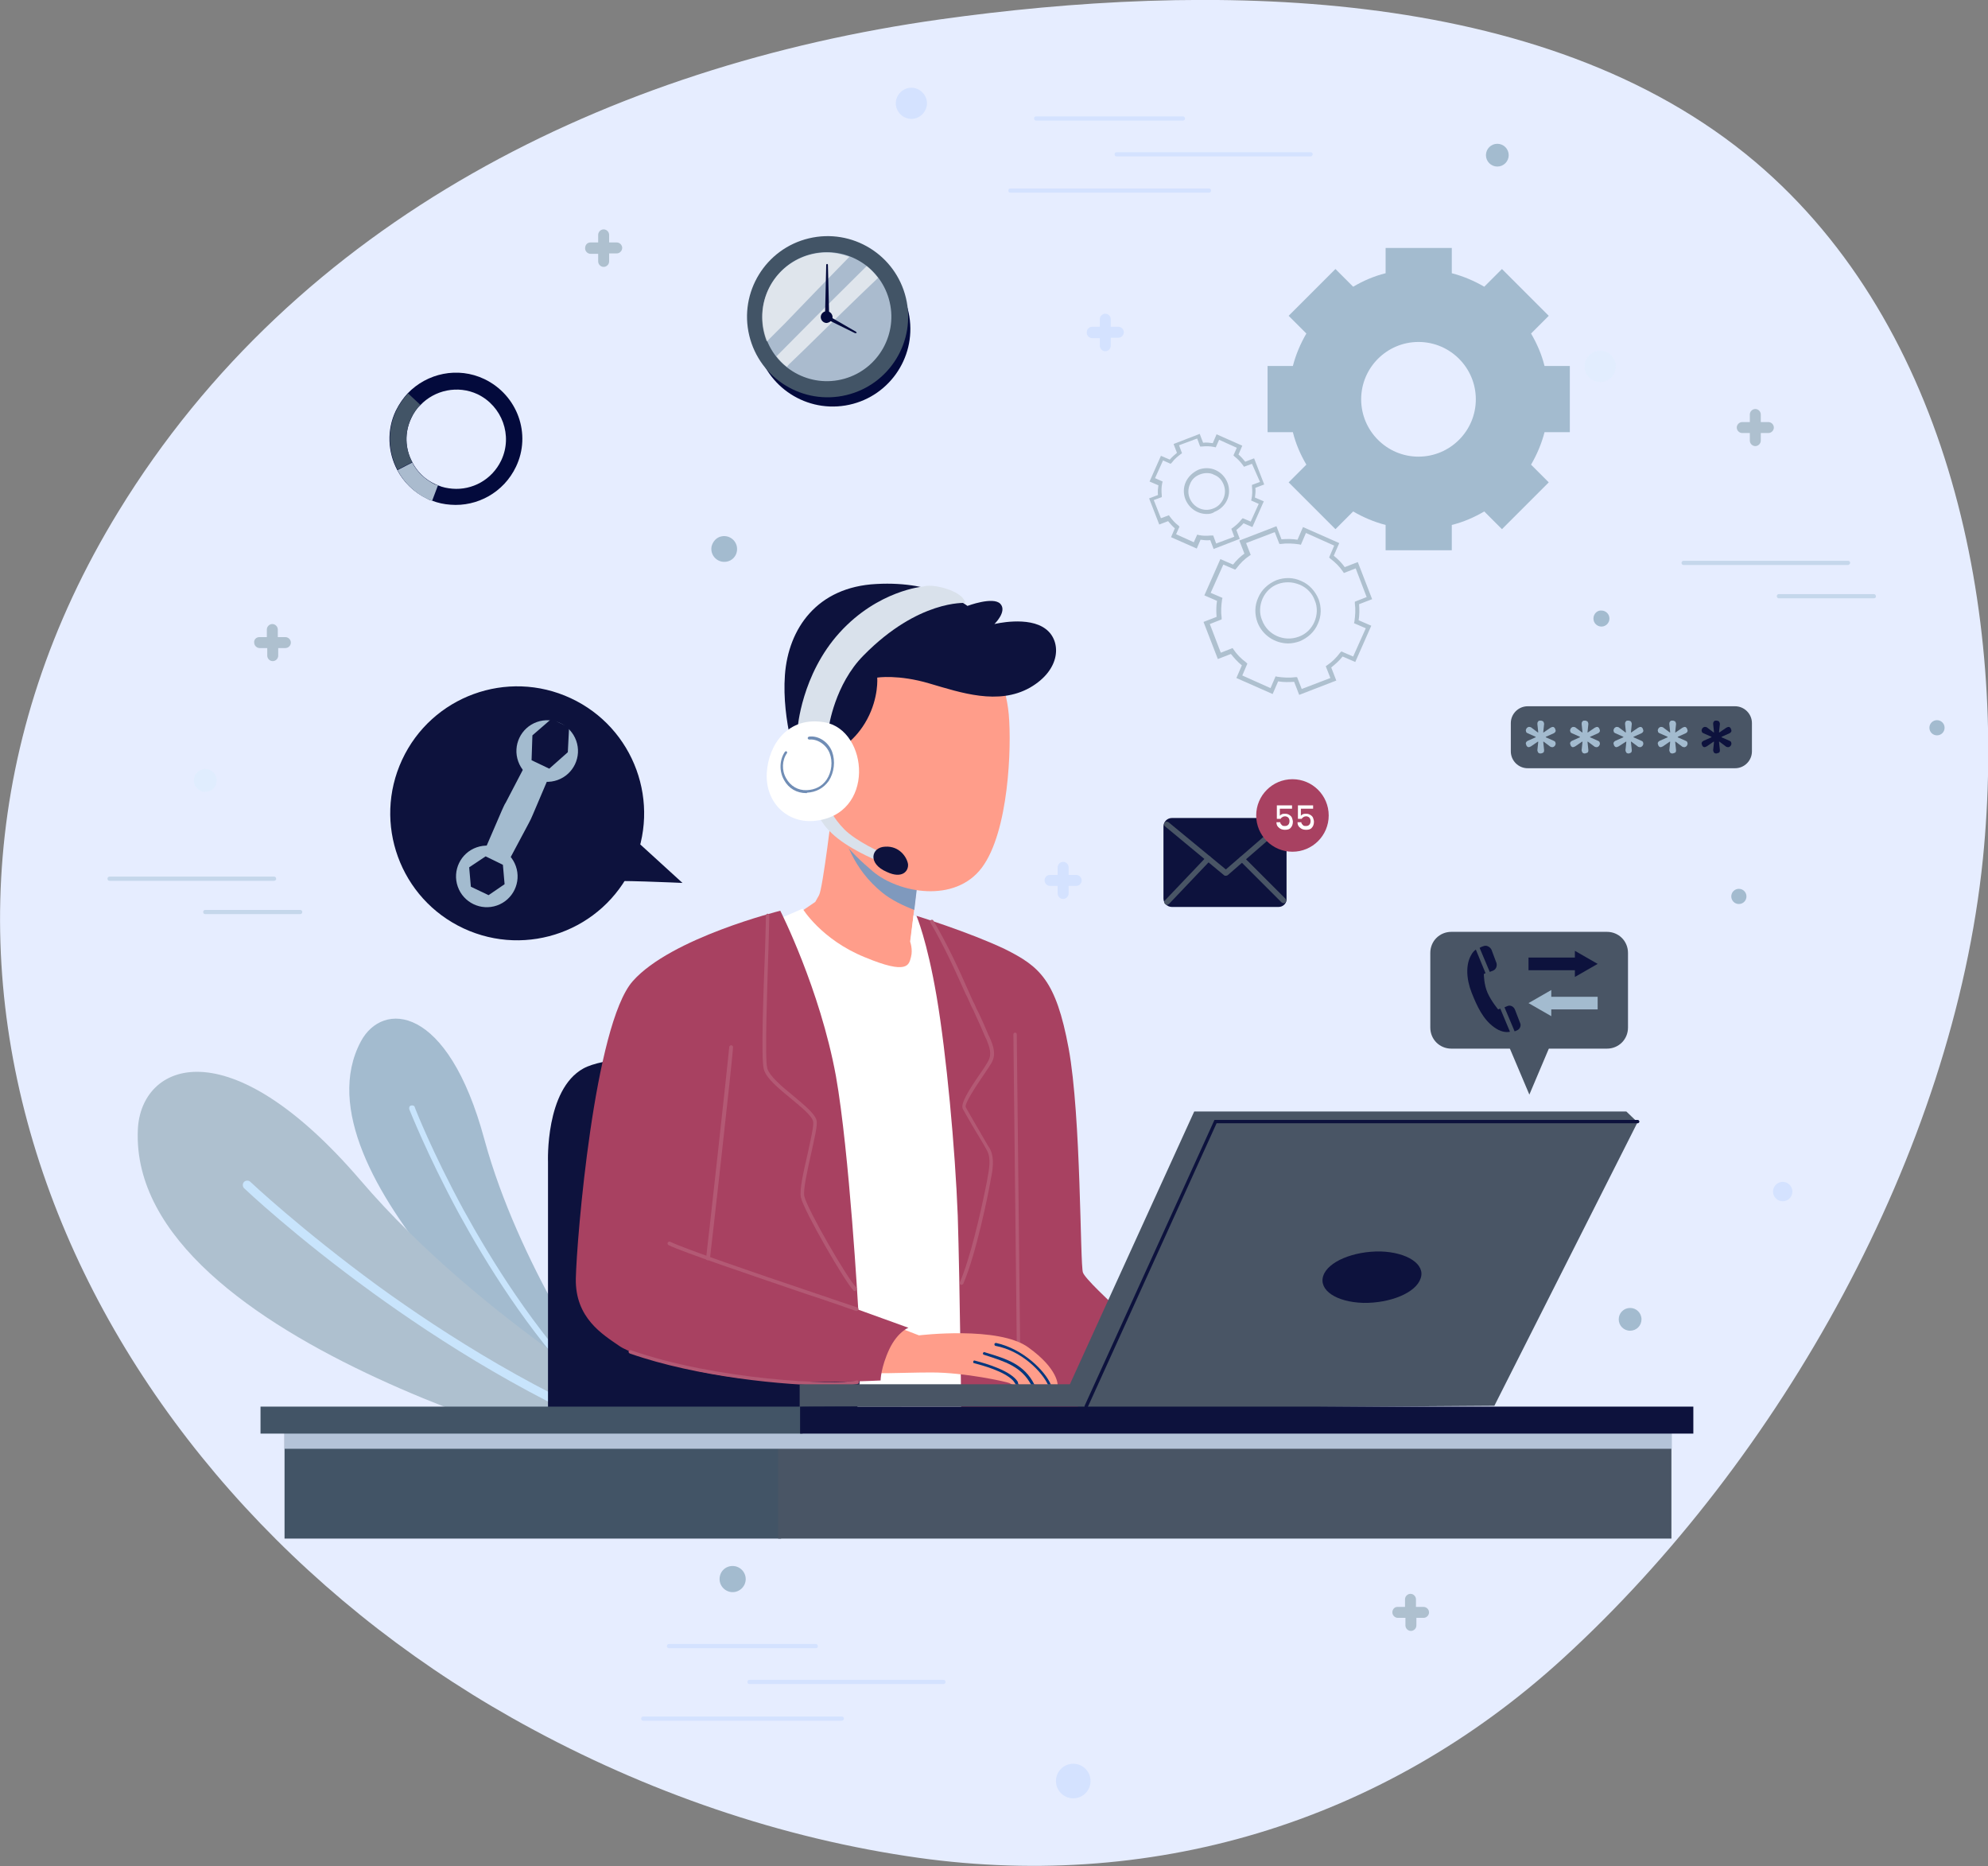 <?xml version="1.0" encoding="utf-8"?>
<!-- Generator: Adobe Illustrator 25.2.0, SVG Export Plug-In . SVG Version: 6.00 Build 0)  -->
<svg version="1.1" xmlns="http://www.w3.org/2000/svg" xmlns:xlink="http://www.w3.org/1999/xlink" x="0px" y="0px"
	 viewBox="0 0 471.6 442.6" style="enable-background:new 0 0 471.6 442.6;" xml:space="preserve">
<rect x="0" y="0" width="471.6" height="442.6" fill="#808080" stroke="none"/>
<style type="text/css">
	.st0{fill:#E6EDFF;}
	.st1{fill:#A3BBCF;}
	.st2{fill:#C8E4FC;}
	.st3{fill:#AEC0CF;}
	.st4{fill:#495565;}
	.st5{fill:#0D123D;}
	.st6{fill:#FF9D8A;}
	.st7{fill:#FFFFFF;}
	.st8{fill:#A84161;}
	.st9{fill:#B35974;}
	.st10{fill:#7F99BD;}
	.st11{fill:#04377D;}
	.st12{fill:#D9E1EB;}
	.st13{fill:#708DB5;}
	.st14{fill:#425466;}
	.st15{fill:#B4C3D8;}
	.st16{fill:#030A3C;}
	.st17{fill:#AABBCE;}
	.st18{opacity:0.62;fill:#FFFFFF;}
	.st19{fill:#D4E2FF;}
	.st20{fill:#C5D7EB;}
	.st21{opacity:0.3;fill:url(#SVGID_1_);}
	.st22{opacity:0.3;fill:url(#SVGID_2_);}
</style>
<g id="BACKGROUND">
</g>
<g id="OBJECTS">
	<g>
		<path class="st0" d="M223,4.6c-78.4,11-152.6,47.6-194.9,116.7c-65.7,107.2-8.6,228.6,93.3,286.1c28.9,16.3,60.8,27.8,93.7,32.8
			c57.3,8.8,112.7-7.6,155.7-46.9c51.5-47.1,92.5-119.9,99.6-189.7c5.8-57.9-7.7-126-54-165.2C365.9-4.3,285.2-4.1,223,4.6z"/>
		<g>
			<g>
				<path class="st1" d="M142.7,328l-2.9,1l-1.5,0.5l-4.4,1.4c0,0-65-52.6-48.3-83.9c5.1-9.6,20.6-9,29.3,23.2
					C123,300,142.7,328,142.7,328z"/>
				<g>
					<g>
						<g>
							<path class="st2" d="M139.8,328.9l-1.5,0.5c-13.1-13.7-23.1-30-29.5-41.7c-7.5-13.9-11.6-24.4-11.7-24.6
								c-0.1-0.4,0-0.8,0.4-0.9c0.4-0.1,0.8,0,0.9,0.4c0,0.1,4.1,10.6,11.6,24.4C116.5,298.8,126.6,315.2,139.8,328.9z"/>
						</g>
					</g>
				</g>
			</g>
			<g>
				<path class="st3" d="M157.8,338.1l-3.2,3.1l-1.7,1.6l-4.8,4.6c0,0-117.7-28.2-115.4-79.5c0.7-15.8,21.3-24.7,52.8,12
					C114.6,313.9,157.8,338.1,157.8,338.1z"/>
				<g>
					<path class="st2" d="M154.6,341.1l-1.7,1.6c-25.6-9.8-48.9-24.8-64.5-36.1c-18.5-13.4-30.4-24.7-30.5-24.8
						c-0.4-0.4-0.4-1.1,0-1.5c0.4-0.4,1.1-0.4,1.5,0c0.1,0.1,12,11.3,30.3,24.7C105.3,316.3,128.8,331.4,154.6,341.1z"/>
				</g>
			</g>
		</g>
		<g>
			<g>
				<path class="st4" d="M381.2,248.7h-36.9c-2.8,0-5-2.2-5-5V226c0-2.8,2.2-5,5-5h36.9c2.8,0,5,2.2,5,5v17.7
					C386.2,246.5,384,248.7,381.2,248.7z"/>
				<polygon class="st4" points="362.8,259.6 368.9,245.2 356.7,245.2 				"/>
			</g>
			<g>
				<g>
					<g>
						<polygon class="st5" points="362.6,230.1 373.6,230.1 373.6,231.7 379,228.6 373.6,225.5 373.6,227.1 362.6,227.1 						"/>
					</g>
					<g>
						<polygon class="st1" points="379,236.4 368,236.4 368,234.8 362.6,237.9 368,241 368,239.4 379,239.4 						"/>
					</g>
				</g>
				<g>
					<path class="st5" d="M355.9,239.2l-0.5,0.2c0,0-1.6-1.9-2.5-3.9s-0.9-4.5-0.9-4.5l0.4-0.2l-2.3-5.6c-0.4,0.3-0.8,0.7-1.1,1.3
						c-1.3,2.2-1.2,5.6,0.1,8.9c1.3,3.3,2.7,6.3,5.3,8.2c1.5,1.1,2.8,1.3,3.8,1.1L355.9,239.2z"/>
					<path class="st5" d="M357.6,238.6l-0.7,0.3l2.4,5.7c0.3-0.1,0.5-0.2,0.7-0.3c0.6-0.3,0.9-1.1,0.6-1.7l-1.2-3.1
						C359.1,238.7,358.3,238.3,357.6,238.6z"/>
					<path class="st5" d="M351.9,224.4c-0.3,0.1-0.6,0.2-0.9,0.4l2.4,5.7l0.8-0.3c0.7-0.3,1-1.1,0.8-1.8l-1.2-3.2
						C353.4,224.5,352.6,224.1,351.9,224.4z"/>
				</g>
			</g>
		</g>
		<g>
			<path class="st5" d="M130,339.6v-64c0,0-0.7-17.2,8.4-22.2c9.1-5,47.3-2.3,47.3-2.3v88.5H130z"/>
		</g>
		<g>
			<g>
				<path class="st6" d="M197.5,191.3c0,0-2.3,19.4-3.2,21c-0.9,1.6-0.9,1.6-0.9,1.6l-4.4,3c0,0,8.5,12.1,19,14
					c10.5,2,9.6-4.3,9.6-4.3l-1.6-3.4l2.1-18.5C218.2,204.8,199.1,196.1,197.5,191.3z"/>
			</g>
			<path class="st7" d="M183.5,218.5l6.9-3c0,0,4.4,7.3,14.7,11.5c10.3,4.3,10.5,1.8,11,0c0.5-1.8-0.2-3.7-0.2-3.7l0.8-6.2l4.1,1.4
				l14.3,115.7l-36.8,1.8L183.5,218.5z"/>
			<g>
				<path class="st8" d="M217.4,217.2c0,0,2.5,5.7,4.8,19.2c2.3,13.5,4.4,36.2,5,51.9c0.5,15.6,0.9,51.3,0.9,51.3s45.8,0,46.4,0
					c0.5,0,3.7-17.6,3.7-17.6s-20.3-17.4-21.3-20.2c-0.7-1.9-0.4-37-3.4-53.2c-3-16.2-6.9-19.4-15.1-23.5
					C230,221.1,217.4,217.2,217.4,217.2z"/>
			</g>
			<g>
				<path class="st9" d="M241.6,319.3c-0.2,0-0.4-0.2-0.4-0.4c0-1.3-0.2-19.3-0.4-36.8c-0.2-17.5-0.4-35.5-0.4-36.8
					c0-0.2,0.2-0.4,0.4-0.4c0.2,0,0.4,0.2,0.4,0.4c0,1.3,0.2,19.3,0.4,36.8c0.2,17.5,0.4,35.5,0.4,36.8
					C242,319.1,241.8,319.3,241.6,319.3z"/>
			</g>
			<g>
				<path class="st5" d="M149.2,314.9l-0.4,24.7h54c0,0,2.3-21,1.4-22.9C203.4,314.8,149.2,314.9,149.2,314.9z"/>
			</g>
			<g>
				<path class="st10" d="M209.3,211.7c2.2,1.8,5.2,3.2,7.6,4.1l1.3-11c0,0-14.3-6.5-19.1-11.4C200,198.9,202.5,206.2,209.3,211.7z"
					/>
			</g>
			<g>
				<path class="st6" d="M234.9,155.2c0,0,3.7,6.4,4.4,14.2c0.7,7.8,0,27.9-6.4,36.4c-6.4,8.5-19.7,6-25.8,0.9
					c-5.5-4.7-11-9.9-12.4-20.3c-1.4-10.3,3-29.8,15.6-33.9C223,148.5,234.9,155.2,234.9,155.2z"/>
			</g>
			<g>
				<g>
					<path class="st6" d="M250.9,328.5c0,0-0.6,0-1.6,0c-0.2,0-0.5,0-0.7,0c-0.9,0-2-0.1-3.2-0.1c-0.2,0-0.5,0-0.8,0
						c-1.1,0-2.1,0.1-3,0.1h0c-0.2,0-0.5,0-0.7,0c-0.1,0-0.2,0-0.3,0c-0.5-0.1-0.6-0.2-1.2-0.5c-0.7-0.3-10.5-2.5-18.4-2.5
						c-7.9,0-15.1,0.6-16.2-0.4c-1.2-1-1.9-11,4.9-11.6l8.3,3.2c0,0,19-2.3,26,2.9C251.1,324.7,250.9,328.5,250.9,328.5z"/>
				</g>
				<g>
					<g>
						<path class="st11" d="M241.7,328.4c-0.2,0-0.5,0-0.7,0c-0.2-0.3-0.5-0.8-0.7-1c-2.1-2.2-7.3-3.6-9.2-4.1
							c-0.2,0-0.3-0.2-0.2-0.4c0-0.2,0.2-0.3,0.4-0.2c2.7,0.7,8.6,2.4,10.2,5.1C241.4,328,241.6,328.2,241.7,328.4z"/>
					</g>
				</g>
				<g>
					<g>
						<path class="st11" d="M245.4,328.4c-0.2,0-0.5,0-0.8,0c-2.3-4.3-6.2-5.5-10.9-7l-0.3-0.1c-0.2-0.1-0.3-0.2-0.2-0.4
							c0.1-0.2,0.2-0.3,0.4-0.2l0.3,0.1C238.9,322.3,243,323.6,245.4,328.4z"/>
					</g>
				</g>
				<g>
					<g>
						<path class="st11" d="M249.3,328.4c-0.2,0-0.5,0-0.7,0c-1.4-3-6.1-8-12.4-9.2c-0.2,0-0.3-0.2-0.3-0.4c0-0.2,0.2-0.3,0.4-0.3
							C242.7,319.9,247.9,325.1,249.3,328.4z"/>
					</g>
				</g>
			</g>
			<g>
				<path class="st5" d="M199,177.7c0,0,3.9-1.9,6.7-7.1c2.8-5.2,2.4-9.9,2.4-9.9s5-0.8,12.4,1.4c7.5,2.2,16.3,5.2,23.8,1
					c7.5-4.3,7.5-11.1,3.8-13.9c-4.1-3.2-12.2-1.2-12.2-1.2s3.1-3,1.4-4.8c-1.7-1.8-7.8,0.5-7.8,0.5s-7.5-6-21.6-5.2
					c-14.1,0.7-20.9,10.6-21.7,21.6c-0.8,11,3.2,22,3.2,22L199,177.7z"/>
			</g>
			<g>
				<path class="st12" d="M194,192.9c0,0,0.7,2.8,4.8,6c4.1,3.2,10,5.5,10,5.5l0.5-2.1c0,0-6.1-2.7-9-5.6c-2.8-2.9-3.2-4.5-3.2-4.5
					L194,192.9z"/>
			</g>
			<g>
				<path class="st5" d="M210,200.8c3.3-0.2,5.1,2.4,5.4,4.1c0.2,1.7-1.4,3.6-5,1.9C205.7,204.8,206.7,200.9,210,200.8z"/>
			</g>
			<g>
				<path class="st12" d="M196.6,172.5c0,0,1.4-10.2,8.3-17.1C217.9,142.2,229,143,229,143s-0.1-1.9-4.3-3.3
					c-3.9-1.3-5.7-0.6-5.7-0.6s-10.7,0.9-19.8,10.9c-9.1,10-10,22.8-10,22.8L196.6,172.5z"/>
			</g>
			<g>
				<g>
					<path class="st7" d="M195.6,171.3c-8.6-1.5-13.3,5.2-13.7,12c-0.4,6.8,4.6,11.9,11.1,11.4C207.8,193.5,206.1,173.1,195.6,171.3
						z"/>
				</g>
				<g>
					<path class="st13" d="M191.3,188.1c-2.3,0-4.2-1.1-5.3-3.1c-1.2-2.1-1.1-4.8,0.2-6.7c0.1-0.1,0.3-0.2,0.4-0.1
						c0.1,0.1,0.2,0.3,0.1,0.4c-1.2,1.7-1.3,4.1-0.2,6c1,1.8,2.8,2.9,4.9,2.8c2-0.1,3.6-0.9,4.7-2.5c1.2-1.8,1.5-4.3,0.7-6.3
						c-0.8-2-2.9-3.4-4.8-3.2c-0.2,0-0.3-0.1-0.4-0.3c0-0.2,0.1-0.3,0.3-0.4c2.2-0.3,4.6,1.2,5.5,3.6c0.8,2.2,0.5,4.9-0.8,6.9
						c-1.2,1.7-3,2.7-5.2,2.8C191.5,188.1,191.4,188.1,191.3,188.1z"/>
				</g>
			</g>
			<g>
				<path class="st8" d="M185.1,216c0,0-25.9,6.4-35,16.7c-9.1,10.3-13.3,61.1-13.5,70.5s6.4,13.3,10.3,16c3.9,2.7,21.1,7.5,35,8.2
					c13.9,0.7,27,0,27,0s0-3,2.1-7.5c2-4.1,4.5-5,4.5-5l-11.9-4.3c0,0-2.1-37.4-5.3-55.4C194.5,234.5,185.1,216,185.1,216z"/>
			</g>
			<g>
				<path class="st9" d="M228.1,304.7c-0.1,0-0.1,0-0.2,0c-0.2-0.1-0.3-0.3-0.2-0.6c2.4-5.5,4.9-16.2,6.4-23.8l0.1-0.6
					c0.4-2.2,1-5-0.1-6.9c-0.5-1-1.8-3.1-3-5.1c-1.2-2.1-2.4-4.1-2.7-4.7c-0.6-1.2,1.3-4.3,4.2-8.5c0.8-1.1,1.4-2.1,1.8-2.8
					c1-1.8,0.3-3.4-0.4-5.2l-0.3-0.6c-0.7-1.7-1.5-3.5-2.3-5.2c-0.3-0.7-0.6-1.4-1-2.1c-0.4-0.9-0.8-1.9-1.3-2.8
					c-2.5-5.6-5.1-11.4-8.4-17c-0.1-0.2-0.1-0.5,0.1-0.6c0.2-0.1,0.5-0.1,0.6,0.1c3.3,5.6,6,11.4,8.5,17.1c0.4,0.9,0.8,1.9,1.3,2.8
					c0.3,0.7,0.6,1.4,1,2.1c0.8,1.7,1.6,3.5,2.3,5.2l0.3,0.6c0.8,1.9,1.6,3.9,0.4,6c-0.4,0.7-1.1,1.7-1.9,2.9
					c-1.5,2.2-4.6,6.8-4.2,7.6c0.3,0.6,1.5,2.6,2.7,4.7c1.2,2,2.4,4.2,3,5.1c1.2,2.2,0.7,5.1,0.2,7.5l-0.1,0.6
					c-0.5,2.8-3.3,16.8-6.4,24C228.4,304.6,228.3,304.7,228.1,304.7z"/>
			</g>
			<g>
				<path class="st9" d="M202.8,306.2c-0.1,0-0.2,0-0.3-0.1c-2-2-11.8-18.9-12.5-22.1c-0.4-1.7,0.6-6.1,1.6-10.4
					c0.7-3.3,1.5-6.7,1.3-7.6c-0.3-1.4-2.8-3.4-5.2-5.4c-2.9-2.4-5.9-4.8-6.5-7c-0.7-2.5-0.1-18.3,0.3-28.7c0.1-3.7,0.2-6.7,0.2-7.8
					c0-0.2,0.2-0.4,0.4-0.4c0,0,0,0,0,0c0.2,0,0.4,0.2,0.4,0.4c0,1.1-0.1,4-0.2,7.8c-0.3,9.7-0.9,26-0.3,28.4
					c0.5,1.9,3.5,4.4,6.2,6.6c2.6,2.2,5.1,4.2,5.5,5.8c0.3,1.1-0.5,4.3-1.3,8c-0.9,4-1.9,8.5-1.6,10c0.7,3.1,10.3,19.7,12.3,21.6
					c0.2,0.2,0.2,0.4,0,0.6C203,306.2,202.9,306.2,202.8,306.2z"/>
			</g>
			<g>
				<path class="st9" d="M167.9,298.9C167.9,298.9,167.8,298.9,167.9,298.9c-0.3,0-0.5-0.3-0.4-0.5c0.3-2.2,5.2-46.7,5.5-50.1
					c0-0.2,0.2-0.4,0.5-0.4c0.2,0,0.4,0.2,0.4,0.5c-0.2,3.4-5.2,48-5.5,50.2C168.3,298.7,168.1,298.9,167.9,298.9z"/>
			</g>
			<g>
				<path class="st9" d="M203.2,310.9c-0.1,0-0.1,0-0.2,0c-1.1-0.4-5.9-2.1-12-4.1c-12.3-4.2-29.2-9.9-32.4-11.5
					c-0.2-0.1-0.3-0.4-0.2-0.6c0.1-0.2,0.4-0.3,0.6-0.2c3.2,1.6,20.7,7.6,32.3,11.5c6.1,2.1,11,3.7,12.1,4.1
					c0.2,0.1,0.3,0.3,0.2,0.6C203.6,310.8,203.4,310.9,203.2,310.9z"/>
			</g>
			<g>
				<path class="st9" d="M197.3,328.6c-10.9,0-31.9-2-47.9-7.6c-0.2-0.1-0.3-0.3-0.3-0.5c0.1-0.2,0.3-0.3,0.5-0.3
					c20.2,7.1,48.4,8.4,53.7,7.2c0.2,0,0.5,0.1,0.5,0.3c0.1,0.2-0.1,0.5-0.3,0.5C202.5,328.5,200.3,328.6,197.3,328.6z"/>
			</g>
		</g>
		<g>
			<g>
				<g>
					<polygon class="st4" points="388.5,266.1 354.5,333.4 255.5,334.1 286,265.1 					"/>
				</g>
				<g>
					<path class="st4" d="M189.7,333.7l0-5.4h64.1l29.5-64.7h102.5l2.6,2.5H288.3l-30.6,67.5C257.7,333.6,189.7,333.5,189.7,333.7z"
						/>
				</g>
				<g>
					<path class="st5" d="M337,303.2c-1.1,3.4-7.2,5.9-13.6,5.8c-6.4-0.2-10.6-3-9.5-6.4s7.2-5.9,13.6-5.8
						C333.9,297,338.2,299.9,337,303.2z"/>
				</g>
			</g>
			<g>
				<path class="st5" d="M257.7,334c-0.1,0-0.1,0-0.2,0c-0.2-0.1-0.3-0.4-0.2-0.6l30.8-67.8h100.4c0.2,0,0.4,0.2,0.4,0.4
					c0,0.2-0.2,0.4-0.4,0.4h-99.9L258,333.8C258,333.9,257.8,334,257.7,334z"/>
			</g>
		</g>
		<g>
			<g>
				<rect x="67.5" y="338.8" class="st14" width="117.8" height="26.1"/>
				<rect x="184.6" y="338.8" class="st4" width="211.9" height="26.1"/>
			</g>
			<polygon class="st15" points="185.3,338.8 184.6,338.8 67.5,338.8 67.5,343.6 184.6,343.6 185.3,343.6 396.6,343.6 396.6,338.8 
							"/>
			<rect x="61.8" y="333.6" class="st14" width="128.6" height="6.4"/>
			<rect x="189.8" y="333.6" class="st5" width="211.9" height="6.4"/>
		</g>
		<g>
			<path class="st5" d="M303.3,215.1H278c-1.1,0-2-0.9-2-2V196c0-1.1,0.9-2,2-2h25.2c1.1,0,2,0.9,2,2v17.1
				C305.3,214.2,304.4,215.1,303.3,215.1z"/>
			<g>
				<g>
					<path class="st4" d="M290.8,207.7c-0.1,0-0.3,0-0.4-0.1l-14-11.6c-0.3-0.2-0.3-0.6-0.1-0.9c0.2-0.3,0.6-0.3,0.9-0.1l13.6,11.2
						l13.3-11.5c0.3-0.2,0.7-0.2,0.9,0.1c0.2,0.3,0.2,0.7-0.1,0.9l-13.7,11.9C291.1,207.6,291,207.7,290.8,207.7z"/>
				</g>
				<g>
					<path class="st4" d="M276.8,214.6c-0.2,0-0.3-0.1-0.4-0.2c-0.3-0.2-0.3-0.7,0-0.9l9.8-10.3c0.2-0.3,0.7-0.3,0.9,0
						c0.3,0.2,0.3,0.7,0,0.9l-9.8,10.3C277.1,214.5,277,214.6,276.8,214.6z"/>
				</g>
				<g>
					<path class="st4" d="M304.5,214.2c-0.2,0-0.3-0.1-0.5-0.2l-9.8-9.8c-0.3-0.3-0.3-0.7,0-0.9c0.3-0.3,0.7-0.3,0.9,0l9.8,9.8
						c0.3,0.3,0.3,0.7,0,0.9C304.8,214.2,304.7,214.2,304.5,214.2z"/>
				</g>
			</g>
			<g>
				<g>
					<circle class="st8" cx="306.6" cy="193.4" r="8.6"/>
				</g>
				<g>
					<path class="st7" d="M306.4,191.8h-2.8v1.7c0.1-0.2,0.3-0.3,0.5-0.4s0.5-0.1,0.8-0.1c0.4,0,0.7,0.1,1,0.3
						c0.3,0.2,0.5,0.4,0.6,0.7s0.2,0.6,0.2,0.9c0,0.6-0.2,1.1-0.5,1.4c-0.3,0.4-0.8,0.5-1.4,0.5c-0.6,0-1.1-0.2-1.4-0.5
						c-0.4-0.3-0.6-0.7-0.6-1.3h0.9c0,0.3,0.2,0.5,0.4,0.7c0.2,0.2,0.4,0.2,0.7,0.2c0.4,0,0.6-0.1,0.8-0.3c0.2-0.2,0.3-0.5,0.3-0.9
						c0-0.3-0.1-0.6-0.3-0.8s-0.5-0.3-0.8-0.3c-0.2,0-0.5,0.1-0.6,0.2c-0.2,0.1-0.3,0.2-0.4,0.4h-0.9V191h3.6V191.8z"/>
					<path class="st7" d="M311.4,191.8h-2.8v1.7c0.1-0.2,0.3-0.3,0.5-0.4s0.5-0.1,0.8-0.1c0.4,0,0.7,0.1,1,0.3
						c0.3,0.2,0.5,0.4,0.6,0.7s0.2,0.6,0.2,0.9c0,0.6-0.2,1.1-0.5,1.4c-0.3,0.4-0.8,0.5-1.4,0.5c-0.6,0-1.1-0.2-1.4-0.5
						c-0.4-0.3-0.6-0.7-0.6-1.3h0.9c0,0.3,0.2,0.5,0.4,0.7c0.2,0.2,0.4,0.2,0.7,0.2c0.4,0,0.6-0.1,0.8-0.3c0.2-0.2,0.3-0.5,0.3-0.9
						c0-0.3-0.1-0.6-0.3-0.8s-0.5-0.3-0.8-0.3c-0.2,0-0.5,0.1-0.6,0.2c-0.2,0.1-0.3,0.2-0.4,0.4h-0.9V191h3.6V191.8z"/>
				</g>
			</g>
		</g>
		<g>
			<g>
				<path class="st4" d="M411.6,182.2h-49.2c-2.2,0-4-1.8-4-4v-6.7c0-2.2,1.8-4,4-4h49.2c2.2,0,4,1.8,4,4v6.7
					C415.6,180.4,413.8,182.2,411.6,182.2z"/>
			</g>
			<g>
				<path class="st1" d="M365.4,178.7c-0.2,0-0.4-0.1-0.5-0.2c-0.1-0.2-0.2-0.4-0.2-0.6l0.2-1.9c0,0,0-0.1,0-0.1c0,0-0.1,0-0.1,0
					l-1.6,1.1c-0.2,0.1-0.4,0.2-0.6,0.2c-0.2,0-0.4-0.2-0.5-0.4c-0.1-0.3-0.2-0.5-0.1-0.7s0.2-0.3,0.4-0.4l1.8-0.8
					c0,0,0.1,0,0.1-0.1c0,0,0-0.1-0.1-0.1l-1.8-0.8c-0.2-0.1-0.4-0.2-0.4-0.5c-0.1-0.2,0-0.4,0.1-0.6c0.1-0.2,0.3-0.3,0.5-0.4
					c0.2,0,0.4,0,0.6,0.1l1.6,1.2c0,0,0.1,0,0.1,0c0,0,0,0,0-0.1l-0.2-1.9c0-0.2,0-0.4,0.2-0.6c0.1-0.2,0.3-0.2,0.6-0.2
					c0.2,0,0.4,0.1,0.6,0.2c0.1,0.2,0.2,0.4,0.2,0.6l-0.2,1.9c0,0,0,0.1,0,0.1c0,0,0.1,0,0.1,0l1.6-1.1c0.2-0.1,0.4-0.2,0.6-0.2
					c0.2,0,0.4,0.2,0.5,0.4c0.1,0.3,0.2,0.5,0.1,0.7c-0.1,0.2-0.2,0.3-0.4,0.4l-1.8,0.8c0,0-0.1,0-0.1,0.1c0,0,0,0.1,0.1,0.1
					l1.8,0.8c0.2,0.1,0.4,0.2,0.4,0.5c0.1,0.2,0,0.4-0.1,0.6c-0.1,0.2-0.3,0.3-0.5,0.4c-0.2,0-0.4,0-0.6-0.1l-1.6-1.2
					c0,0-0.1,0-0.1,0c0,0,0,0,0,0.1l0.2,1.9c0,0.2,0,0.4-0.2,0.6C365.9,178.6,365.7,178.7,365.4,178.7z"/>
			</g>
			<g>
				<path class="st1" d="M375.9,178.7c-0.2,0-0.4-0.1-0.5-0.2c-0.1-0.2-0.2-0.4-0.2-0.6l0.2-1.9c0,0,0-0.1,0-0.1c0,0-0.1,0-0.1,0
					l-1.6,1.1c-0.2,0.1-0.4,0.2-0.6,0.2c-0.2,0-0.4-0.2-0.5-0.4c-0.1-0.3-0.2-0.5-0.1-0.7s0.2-0.3,0.4-0.4l1.8-0.8
					c0,0,0.1,0,0.1-0.1c0,0,0-0.1-0.1-0.1l-1.8-0.8c-0.2-0.1-0.4-0.2-0.4-0.5c-0.1-0.2,0-0.4,0.1-0.6c0.1-0.2,0.3-0.3,0.5-0.4
					c0.2,0,0.4,0,0.6,0.1l1.6,1.2c0,0,0.1,0,0.1,0c0,0,0,0,0-0.1l-0.2-1.9c0-0.2,0-0.4,0.2-0.6c0.1-0.2,0.3-0.2,0.6-0.2
					c0.2,0,0.4,0.1,0.6,0.2c0.1,0.2,0.2,0.4,0.2,0.6l-0.2,1.9c0,0,0,0.1,0,0.1c0,0,0.1,0,0.1,0l1.6-1.1c0.2-0.1,0.4-0.2,0.6-0.2
					c0.2,0,0.4,0.2,0.5,0.4c0.1,0.3,0.2,0.5,0.1,0.7c-0.1,0.2-0.2,0.3-0.4,0.4l-1.8,0.8c0,0-0.1,0-0.1,0.1c0,0,0,0.1,0.1,0.1
					l1.8,0.8c0.2,0.1,0.4,0.2,0.4,0.5c0.1,0.2,0,0.4-0.1,0.6c-0.1,0.2-0.3,0.3-0.5,0.4c-0.2,0-0.4,0-0.6-0.1l-1.6-1.2
					c0,0-0.1,0-0.1,0c0,0,0,0,0,0.1l0.2,1.9c0,0.2,0,0.4-0.2,0.6C376.3,178.6,376.1,178.7,375.9,178.7z"/>
			</g>
			<g>
				<path class="st1" d="M386.3,178.7c-0.2,0-0.4-0.1-0.5-0.2c-0.1-0.2-0.2-0.4-0.2-0.6l0.2-1.9c0,0,0-0.1,0-0.1c0,0-0.1,0-0.1,0
					L384,177c-0.2,0.1-0.4,0.2-0.6,0.2c-0.2,0-0.4-0.2-0.5-0.4c-0.1-0.3-0.2-0.5-0.1-0.7s0.2-0.3,0.4-0.4l1.8-0.8c0,0,0.1,0,0.1-0.1
					c0,0,0-0.1-0.1-0.1l-1.8-0.8c-0.2-0.1-0.4-0.2-0.4-0.5c-0.1-0.2,0-0.4,0.1-0.6c0.1-0.2,0.3-0.3,0.5-0.4c0.2,0,0.4,0,0.6,0.1
					l1.6,1.2c0,0,0.1,0,0.1,0c0,0,0,0,0-0.1l-0.2-1.9c0-0.2,0-0.4,0.2-0.6c0.1-0.2,0.3-0.2,0.6-0.2c0.2,0,0.4,0.1,0.6,0.2
					c0.1,0.2,0.2,0.4,0.2,0.6l-0.2,1.9c0,0,0,0.1,0,0.1c0,0,0.1,0,0.1,0l1.6-1.1c0.2-0.1,0.4-0.2,0.6-0.2c0.2,0,0.4,0.2,0.5,0.4
					c0.1,0.3,0.2,0.5,0.1,0.7c-0.1,0.2-0.2,0.3-0.4,0.4l-1.8,0.8c0,0-0.1,0-0.1,0.1c0,0,0,0.1,0.1,0.1l1.8,0.8
					c0.2,0.1,0.4,0.2,0.4,0.5c0.1,0.2,0,0.4-0.1,0.6c-0.1,0.2-0.3,0.3-0.5,0.4c-0.2,0-0.4,0-0.6-0.1l-1.6-1.2c0,0-0.1,0-0.1,0
					c0,0,0,0,0,0.1l0.2,1.9c0,0.2,0,0.4-0.2,0.6C386.7,178.6,386.5,178.7,386.3,178.7z"/>
			</g>
			<g>
				<path class="st1" d="M396.7,178.7c-0.2,0-0.4-0.1-0.5-0.2c-0.1-0.2-0.2-0.4-0.2-0.6l0.2-1.9c0,0,0-0.1,0-0.1c0,0-0.1,0-0.1,0
					l-1.6,1.1c-0.2,0.1-0.4,0.2-0.6,0.2c-0.2,0-0.4-0.2-0.5-0.4c-0.1-0.3-0.2-0.5-0.1-0.7c0.1-0.2,0.2-0.3,0.4-0.4l1.8-0.8
					c0,0,0.1,0,0.1-0.1c0,0,0-0.1-0.1-0.1l-1.8-0.8c-0.2-0.1-0.4-0.2-0.4-0.5c-0.1-0.2,0-0.4,0.1-0.6c0.1-0.2,0.3-0.3,0.5-0.4
					c0.2,0,0.4,0,0.6,0.1l1.6,1.2c0,0,0.1,0,0.1,0c0,0,0,0,0-0.1l-0.2-1.9c0-0.2,0-0.4,0.2-0.6c0.1-0.2,0.3-0.2,0.6-0.2
					c0.2,0,0.4,0.1,0.6,0.2c0.1,0.2,0.2,0.4,0.2,0.6l-0.2,1.9c0,0,0,0.1,0,0.1c0,0,0.1,0,0.1,0l1.6-1.1c0.2-0.1,0.4-0.2,0.6-0.2
					c0.2,0,0.4,0.2,0.5,0.4c0.1,0.3,0.2,0.5,0.1,0.7c-0.1,0.2-0.2,0.3-0.4,0.4l-1.8,0.8c0,0-0.1,0-0.1,0.1c0,0,0,0.1,0.1,0.1
					l1.8,0.8c0.2,0.1,0.4,0.2,0.4,0.5c0.1,0.2,0,0.4-0.1,0.6c-0.1,0.2-0.3,0.3-0.5,0.4c-0.2,0-0.4,0-0.6-0.1l-1.6-1.2
					c0,0-0.1,0-0.1,0c0,0,0,0,0,0.1l0.2,1.9c0,0.2,0,0.4-0.2,0.6C397.1,178.6,396.9,178.7,396.7,178.7z"/>
			</g>
			<g>
				<path class="st5" d="M407.1,178.7c-0.2,0-0.4-0.1-0.5-0.2c-0.1-0.2-0.2-0.4-0.2-0.6l0.2-1.9c0,0,0-0.1,0-0.1c0,0-0.1,0-0.1,0
					l-1.6,1.1c-0.2,0.1-0.4,0.2-0.6,0.2c-0.2,0-0.4-0.2-0.5-0.4c-0.1-0.3-0.2-0.5-0.1-0.7s0.2-0.3,0.4-0.4l1.8-0.8
					c0,0,0.1,0,0.1-0.1c0,0,0-0.1-0.1-0.1l-1.8-0.8c-0.2-0.1-0.4-0.2-0.4-0.5c-0.1-0.2,0-0.4,0.1-0.6c0.1-0.2,0.3-0.3,0.5-0.4
					c0.2,0,0.4,0,0.6,0.1l1.6,1.2c0,0,0.1,0,0.1,0c0,0,0,0,0-0.1l-0.2-1.9c0-0.2,0-0.4,0.2-0.6c0.1-0.2,0.3-0.2,0.6-0.2
					c0.2,0,0.4,0.1,0.6,0.2c0.1,0.2,0.2,0.4,0.2,0.6l-0.2,1.9c0,0,0,0.1,0,0.1c0,0,0.1,0,0.1,0l1.6-1.1c0.2-0.1,0.4-0.2,0.6-0.2
					c0.2,0,0.4,0.2,0.5,0.4c0.1,0.3,0.2,0.5,0.1,0.7c-0.1,0.2-0.2,0.3-0.4,0.4l-1.8,0.8c0,0-0.1,0-0.1,0.1c0,0,0,0.1,0.1,0.1
					l1.8,0.8c0.2,0.1,0.4,0.2,0.4,0.5c0.1,0.2,0,0.4-0.1,0.6c-0.1,0.2-0.3,0.3-0.5,0.4c-0.2,0-0.4,0-0.6-0.1l-1.6-1.2
					c0,0-0.1,0-0.1,0c0,0,0,0,0,0.1l0.2,1.9c0,0.2,0,0.4-0.2,0.6C407.5,178.6,407.3,178.7,407.1,178.7z"/>
			</g>
		</g>
		<g id="XMLID_27_">
			<path id="XMLID_155_" class="st1" d="M372.4,102.5V86.8h-6c-0.7-2.8-1.8-5.3-3.2-7.7l4.2-4.2l-11.1-11.1l-4.2,4.2
				c-2.4-1.4-5-2.5-7.7-3.2v-6h-15.7v6c-2.8,0.7-5.3,1.8-7.7,3.2l-4.2-4.2l-11.1,11.1l4.2,4.2c-1.4,2.4-2.5,5-3.2,7.7h-6v15.7h6
				c0.7,2.8,1.8,5.3,3.2,7.7l-4.2,4.2l11.1,11.1l4.2-4.2c2.4,1.4,5,2.5,7.7,3.2v6h15.7v-6c2.8-0.7,5.3-1.8,7.7-3.2l4.2,4.2
				l11.1-11.1l-4.2-4.2c1.4-2.4,2.5-5,3.2-7.7H372.4z M336.5,108.3c-7.5,0-13.6-6.1-13.6-13.6c0-7.5,6.1-13.6,13.6-13.6
				c7.5,0,13.6,6.1,13.6,13.6C350.1,102.2,344,108.3,336.5,108.3z"/>
			<g id="XMLID_66_">
				<path class="st3" d="M308.2,164.8l-1.2-3.1c-1.3,0.1-2.5,0.1-3.8-0.1l-1.3,3l-8.6-3.8l1.3-3c-1-0.8-1.8-1.7-2.6-2.7l-3.1,1.2
					l-3.4-8.8l3.1-1.2c-0.1-1.3-0.1-2.5,0.1-3.8l-3-1.3l3.8-8.6l3,1.3c0.8-1,1.7-1.9,2.7-2.6l-1.2-3.1l8.8-3.4l1.2,3.1
					c1.3-0.1,2.5-0.1,3.8,0.1l1.3-3l8.6,3.8l-1.3,3c1,0.8,1.9,1.7,2.6,2.7l3.1-1.2l3.4,8.8l-3.1,1.2c0.1,1.3,0.1,2.5-0.1,3.8l3,1.3
					l-3.8,8.6l-3-1.3c-0.8,1-1.7,1.8-2.7,2.6l1.2,3.1L308.2,164.8z M307.7,160.6l1.1,2.8l6.8-2.6l-1.1-2.8l0.3-0.2
					c1.2-0.8,2.2-1.8,3.1-3l0.3-0.3l2.8,1.2l3-6.7l-2.8-1.2l0.1-0.4c0.2-1.4,0.3-2.9,0.1-4.3l0-0.4l2.8-1.1l-2.6-6.8l-2.8,1.1
					l-0.2-0.3c-0.8-1.2-1.8-2.2-3-3.1l-0.3-0.3l1.2-2.8l-6.7-3l-1.2,2.8l-0.4-0.1c-1.4-0.2-2.9-0.3-4.3-0.1l-0.4,0l-1.1-2.8
					l-6.8,2.6l1.1,2.8l-0.3,0.2c-1.2,0.8-2.2,1.8-3.1,3l-0.3,0.3l-2.8-1.2l-3,6.7l2.8,1.2l-0.1,0.4c-0.2,1.4-0.3,2.9-0.1,4.3l0,0.4
					l-2.8,1.1l2.6,6.8l2.8-1.1l0.2,0.3c0.8,1.2,1.8,2.2,3,3.1l0.3,0.3l-1.2,2.8l6.7,3l1.2-2.8l0.4,0.1c1.4,0.2,2.9,0.3,4.3,0.1
					L307.7,160.6z M305.6,152.6c-3.1,0-6.1-1.9-7.3-5c-0.7-1.9-0.7-4,0.2-5.9c0.8-1.9,2.4-3.3,4.3-4.1c1.9-0.7,4-0.7,5.9,0.2
					c1.9,0.8,3.3,2.4,4.1,4.3c0.7,1.9,0.7,4-0.2,5.9c-0.8,1.9-2.4,3.3-4.3,4.1C307.4,152.4,306.5,152.6,305.6,152.6z M305.6,138.1
					c-0.8,0-1.6,0.1-2.4,0.4c-1.7,0.6-3,1.9-3.7,3.5c-0.7,1.6-0.8,3.5-0.1,5.1c1.3,3.5,5.2,5.2,8.7,3.9l0,0c1.7-0.6,3-1.9,3.7-3.5
					c0.7-1.6,0.8-3.5,0.1-5.1c-0.6-1.7-1.9-3-3.5-3.7C307.4,138.3,306.5,138.1,305.6,138.1z"/>
			</g>
			<g id="XMLID_69_">
				<path class="st3" d="M287.9,130.2l-0.8-2.1c-0.8,0.1-1.6,0-2.3-0.1l-0.9,2.1l-6.1-2.7l0.9-2.1c-0.6-0.5-1.1-1.1-1.6-1.7
					l-2.1,0.8l-2.4-6.2l2.1-0.8c-0.1-0.8,0-1.6,0.1-2.3l-2.1-0.9l2.7-6.1l2.1,0.9c0.5-0.6,1.1-1.1,1.7-1.6l-0.8-2.1l6.2-2.4l0.8,2.1
					c0.8-0.1,1.6,0,2.3,0.1l0.9-2.1l6.1,2.7l-0.9,2.1c0.6,0.5,1.1,1.1,1.6,1.7l2.1-0.8l2.4,6.2l-2.1,0.8c0.1,0.8,0,1.6-0.1,2.3
					l2.1,0.9l-2.7,6.1l-2.1-0.9c-0.5,0.6-1.1,1.1-1.7,1.6l0.8,2.1L287.9,130.2z M287.8,127l0.7,1.9l4.3-1.6l-0.7-1.9l0.3-0.2
					c0.8-0.6,1.5-1.2,2.1-2l0.3-0.3l1.9,0.8l1.9-4.2l-1.8-0.8l0.1-0.4c0.2-1,0.2-1.9,0.1-2.9l0-0.4l1.9-0.7L297,110l-1.9,0.7
					l-0.2-0.3c-0.6-0.8-1.2-1.5-2-2.1l-0.3-0.3l0.8-1.8l-4.2-1.9l-0.8,1.8l-0.4-0.1c-1-0.2-1.9-0.2-2.9-0.1l-0.4,0l-0.7-1.9
					l-4.3,1.6l0.7,1.9l-0.3,0.2c-0.8,0.6-1.5,1.2-2.1,2l-0.3,0.3l-1.8-0.8l-1.9,4.2l1.8,0.8l-0.1,0.4c-0.2,0.9-0.2,1.9-0.1,2.9
					l0,0.4l-1.9,0.7l1.7,4.3l1.9-0.7l0.2,0.3c0.6,0.8,1.2,1.5,2,2.1l0.3,0.3l-0.8,1.8l4.2,1.9l0.8-1.8l0.4,0.1
					c0.9,0.2,1.9,0.2,2.9,0.1L287.8,127z M286.3,121.9c-2.2,0-4.2-1.3-5.1-3.5c-0.5-1.3-0.5-2.8,0.1-4.1c0.6-1.3,1.7-2.3,3-2.9
					c1.3-0.5,2.8-0.5,4.1,0.1c1.3,0.6,2.3,1.7,2.8,3c0.5,1.3,0.5,2.8-0.1,4.1c-0.6,1.3-1.7,2.3-3,2.8l0,0
					C287.6,121.8,286.9,121.9,286.3,121.9z M286.3,112.2c-0.5,0-1.1,0.1-1.6,0.3c-1.1,0.4-2,1.2-2.4,2.3c-0.5,1.1-0.5,2.3-0.1,3.3
					c0.9,2.3,3.4,3.4,5.6,2.5c1.1-0.4,1.9-1.2,2.4-2.3c0.5-1.1,0.5-2.3,0.1-3.3c-0.4-1.1-1.2-2-2.3-2.4
					C287.5,112.3,286.9,112.2,286.3,112.2z"/>
			</g>
		</g>
		<g id="XMLID_25_">
			<g id="XMLID_24_">
				
					<ellipse id="XMLID_28_" transform="matrix(0.422 -0.907 0.907 0.422 -104.007 222.685)" class="st5" cx="122.6" cy="192.9" rx="30.1" ry="30.1"/>
				<g id="XMLID_20_">
					<g id="XMLID_18_">
						
							<ellipse id="XMLID_1_" transform="matrix(0.944 -0.331 0.331 0.944 -62.297 50.016)" class="st1" cx="115.5" cy="207.7" rx="7.3" ry="7.3"/>
						<polygon id="XMLID_17_" class="st5" points="111.7,210.3 111.3,205.7 115.2,203.1 119.3,205.1 119.7,209.7 115.9,212.3 						
							"/>
					</g>
					<g id="XMLID_21_">
						
							<ellipse id="XMLID_23_" transform="matrix(0.942 -0.337 0.337 0.942 -52.388 54.058)" class="st1" cx="129.7" cy="178.1" rx="7.3" ry="7.3"/>
						<polygon id="XMLID_22_" class="st5" points="126.1,180.3 126.3,174.4 130.8,170.5 135,172.5 134.7,178.4 130.3,182.3 						
							"/>
					</g>
					<path id="XMLID_19_" class="st1" d="M120.6,204.3l-5.6-2.7l4.1-9.5c0.3-0.6,0.5-1.2,0.9-1.8l4.8-9.2l5.6,2.7l-4,9.4
						c-0.3,0.7-0.6,1.4-1,2.1L120.6,204.3z"/>
				</g>
			</g>
			<path id="XMLID_26_" class="st5" d="M143.5,209.1c1.1-0.5,18.4,0.3,18.4,0.3L149.4,198L143.5,209.1z"/>
		</g>
		<g>
			
				<ellipse transform="matrix(0.987 -0.162 0.162 0.987 -10.028 32.92)" class="st16" cx="197.5" cy="78.1" rx="18.4" ry="18.4"/>
			<circle class="st7" cx="196.2" cy="75.2" r="18.4"/>
			
				<ellipse transform="matrix(0.973 -0.233 0.233 0.973 -12.101 47.66)" class="st14" cx="196.2" cy="75.2" rx="19.1" ry="19.1"/>
			
				<ellipse transform="matrix(0.962 -0.272 0.272 0.962 -13.045 56.127)" class="st17" cx="196.2" cy="75.2" rx="15.3" ry="15.3"/>
			<path class="st18" d="M186.2,76.7c5.1-5.3,10.2-10.6,15.3-15.8c-1.7-0.6-3.5-1-5.4-1c-8.4,0-15.3,6.8-15.3,15.3
				c0,2.1,0.4,4,1.1,5.8C183.4,79.5,184.8,78.1,186.2,76.7z"/>
			<path class="st18" d="M187.9,85.7c0.8-0.8,1.7-1.6,2.6-2.5c5.9-5.8,11.8-11.6,17.8-17.3c-0.8-1-1.7-2-2.7-2.8
				c-7.2,7.1-14.3,14.2-21.4,21.4c0.7,0.9,1.5,1.8,2.5,2.5C187,86.5,187.5,86.1,187.9,85.7z"/>
			<path class="st16" d="M197.5,75.2c0-0.7-0.6-1.4-1.4-1.4c-0.7,0-1.4,0.6-1.4,1.4c0,0.7,0.6,1.4,1.4,1.4
				C196.9,76.5,197.5,75.9,197.5,75.2z"/>
			<g>
				<path class="st16" d="M202.8,79l-7.1-3.5l0.3-12.7c0-0.1,0.1-0.2,0.2-0.2l0,0c0.1,0,0.2,0.1,0.2,0.2l0.3,12.2l6.4,3.7
					c0.1,0.1,0.1,0.2,0.1,0.3l0,0C203.1,79,202.9,79,202.8,79z"/>
			</g>
		</g>
		<g>
			<g>
				<g>
					<path class="st16" d="M114.9,89.9c-6.3-3-13.6-1.4-18.2,3.4c-1.1,1.2-2,2.5-2.8,4.1c-2.2,4.6-1.9,9.8,0.3,14
						c1.5,2.9,4,5.4,7.2,6.9c0.3,0.2,0.6,0.3,1,0.4c1.5,0.6,3,0.9,4.5,1c6.3,0.5,12.6-2.9,15.5-9C126.1,103,122.8,93.7,114.9,89.9z
						 M118.9,109.2c-2.2,4.6-6.9,7.1-11.6,6.7c-1.1-0.1-2.3-0.3-3.4-0.8c-0.2-0.1-0.5-0.2-0.7-0.3c-2.4-1.1-4.3-3-5.4-5.2
						c-1.7-3.2-1.9-7-0.2-10.5c0.5-1.1,1.2-2.2,2.1-3c3.4-3.6,8.9-4.8,13.6-2.6C119.1,96.3,121.7,103.3,118.9,109.2z"/>
				</g>
			</g>
			<g>
				<g>
					<path class="st14" d="M97.8,109.6l-3.5,1.8c-2.2-4.2-2.5-9.4-0.3-14c0.7-1.5,1.7-2.9,2.8-4.1l2.9,2.7c-0.8,0.9-1.5,1.9-2.1,3
						C95.9,102.6,96.1,106.5,97.8,109.6z"/>
				</g>
			</g>
			<g>
				<g>
					<path class="st17" d="M103.9,115.1l-1.4,3.7c-0.3-0.1-0.6-0.3-1-0.4c-3.2-1.5-5.7-4-7.2-6.9l3.5-1.8c1.1,2.2,3,4,5.4,5.2
						C103.4,114.9,103.7,115,103.9,115.1z"/>
				</g>
			</g>
		</g>
		<g>
			<path class="st19" d="M223.8,399.4h-46c-0.3,0-0.5-0.2-0.5-0.5c0-0.3,0.2-0.5,0.5-0.5h46c0.3,0,0.5,0.2,0.5,0.5
				C224.3,399.2,224.1,399.4,223.8,399.4z"/>
			<path class="st19" d="M193.5,390.9h-34.8c-0.3,0-0.5-0.2-0.5-0.5c0-0.3,0.2-0.5,0.5-0.5h34.8c0.3,0,0.5,0.2,0.5,0.5
				C194.1,390.7,193.8,390.9,193.5,390.9z"/>
			<path class="st19" d="M199.7,408.1h-47.1c-0.3,0-0.5-0.2-0.5-0.5c0-0.3,0.2-0.5,0.5-0.5h47.1c0.3,0,0.5,0.2,0.5,0.5
				C200.2,407.8,200,408.1,199.7,408.1z"/>
		</g>
		<g>
			<path class="st19" d="M310.9,37.1h-46c-0.3,0-0.5-0.2-0.5-0.5c0-0.3,0.2-0.5,0.5-0.5h46c0.3,0,0.5,0.2,0.5,0.5
				C311.4,36.8,311.2,37.1,310.9,37.1z"/>
			<path class="st19" d="M280.6,28.6h-34.8c-0.3,0-0.5-0.2-0.5-0.5c0-0.3,0.2-0.5,0.5-0.5h34.8c0.3,0,0.5,0.2,0.5,0.5
				C281.2,28.3,280.9,28.6,280.6,28.6z"/>
			<path class="st19" d="M286.8,45.7h-47.1c-0.3,0-0.5-0.2-0.5-0.5c0-0.3,0.2-0.5,0.5-0.5h47.1c0.3,0,0.5,0.2,0.5,0.5
				C287.3,45.5,287.1,45.7,286.8,45.7z"/>
		</g>
		<g>
			<path class="st20" d="M71.2,216.8H48.7c-0.3,0-0.5-0.2-0.5-0.5c0-0.3,0.2-0.5,0.5-0.5h22.5c0.3,0,0.5,0.2,0.5,0.5
				C71.7,216.6,71.5,216.8,71.2,216.8z"/>
			<path class="st20" d="M65,208.9h-39c-0.3,0-0.5-0.2-0.5-0.5c0-0.3,0.2-0.5,0.5-0.5h39c0.3,0,0.5,0.2,0.5,0.5
				C65.6,208.6,65.3,208.9,65,208.9z"/>
		</g>
		<g>
			<path class="st20" d="M444.5,141.9H422c-0.3,0-0.5-0.2-0.5-0.5c0-0.3,0.2-0.5,0.5-0.5h22.5c0.3,0,0.5,0.2,0.5,0.5
				C445.1,141.7,444.8,141.9,444.5,141.9z"/>
			<path class="st20" d="M438.4,134h-39c-0.3,0-0.5-0.2-0.5-0.5c0-0.3,0.2-0.5,0.5-0.5h39c0.3,0,0.5,0.2,0.5,0.5
				C438.9,133.7,438.6,134,438.4,134z"/>
		</g>
		<g>
			<path class="st1" d="M457.7,172.6c0,1,0.8,1.8,1.8,1.8c1,0,1.8-0.8,1.8-1.8c0-1-0.8-1.8-1.8-1.8
				C458.5,170.8,457.7,171.6,457.7,172.6z"/>
			<path class="st1" d="M410.7,212.6c0,1,0.8,1.8,1.8,1.8c1,0,1.8-0.8,1.8-1.8c0-1-0.8-1.8-1.8-1.8
				C411.5,210.8,410.7,211.6,410.7,212.6z"/>
			
				<linearGradient id="SVGID_1_" gradientUnits="userSpaceOnUse" x1="59.97" y1="65.52" x2="519.016" y2="371.759" gradientTransform="matrix(-1 0 0 1 471.647 0)">
				<stop  offset="0" style="stop-color:#DBF2FF"/>
				<stop  offset="1" style="stop-color:#ADE4FD"/>
			</linearGradient>
			<circle class="st21" cx="379.6" cy="86.9" r="3.7"/>
			<path class="st1" d="M378,146.7c0,1.1,0.9,1.9,1.9,1.9c1.1,0,1.9-0.9,1.9-1.9c0-1.1-0.9-1.9-1.9-1.9
				C378.9,144.7,378,145.6,378,146.7z"/>
			<path class="st1" d="M168.8,129.6c-0.4,2.2,1.5,4,3.6,3.6c1.2-0.2,2.2-1.2,2.4-2.4c0.4-2.2-1.5-4-3.6-3.6
				C170,127.4,169.1,128.4,168.8,129.6z"/>
			<path class="st1" d="M170.7,374.5c0,1.7,1.4,3.1,3.1,3.1c1.7,0,3.1-1.4,3.1-3.1c0-1.7-1.4-3.1-3.1-3.1
				C172,371.4,170.7,372.8,170.7,374.5z"/>
			<circle class="st19" cx="254.6" cy="422.4" r="4.1"/>
			<path class="st1" d="M384,312.9c0,1.5,1.2,2.7,2.7,2.7c1.5,0,2.7-1.2,2.7-2.7s-1.2-2.7-2.7-2.7C385.2,310.2,384,311.4,384,312.9z
				"/>
			
				<linearGradient id="SVGID_2_" gradientUnits="userSpaceOnUse" x1="331.916" y1="124.32" x2="790.964" y2="430.559" gradientTransform="matrix(-1 0 0 1 471.647 0)">
				<stop  offset="0" style="stop-color:#DBF2FF"/>
				<stop  offset="1" style="stop-color:#ADE4FD"/>
			</linearGradient>
			<path class="st22" d="M46,185.1c0,1.5,1.2,2.7,2.7,2.7c1.5,0,2.7-1.2,2.7-2.7c0-1.5-1.2-2.7-2.7-2.7
				C47.2,182.4,46,183.6,46,185.1z"/>
			<circle class="st1" cx="355.2" cy="36.8" r="2.7"/>
			<path class="st19" d="M212.5,24.5c0,2,1.7,3.7,3.7,3.7c2,0,3.7-1.7,3.7-3.7s-1.7-3.7-3.7-3.7C214.2,20.8,212.5,22.5,212.5,24.5z"
				/>
			<circle class="st19" cx="422.9" cy="282.6" r="2.3"/>
			<path class="st3" d="M61.5,151.1h1.8v-1.8c0-0.7,0.6-1.3,1.3-1.3c0.7,0,1.3,0.6,1.3,1.3v1.8h1.8c0.7,0,1.3,0.6,1.3,1.3
				c0,0.7-0.6,1.3-1.3,1.3H66v1.8c0,0.7-0.6,1.3-1.3,1.3c-0.7,0-1.3-0.6-1.3-1.3v-1.8h-1.8c-0.7,0-1.3-0.6-1.3-1.3
				C60.2,151.7,60.8,151.1,61.5,151.1z"/>
			<path class="st3" d="M331.5,381.1h1.8v-1.8c0-0.7,0.6-1.3,1.3-1.3s1.3,0.6,1.3,1.3v1.8h1.8c0.7,0,1.3,0.6,1.3,1.3
				s-0.6,1.3-1.3,1.3H336v1.8c0,0.7-0.6,1.3-1.3,1.3s-1.3-0.6-1.3-1.3v-1.8h-1.8c-0.7,0-1.3-0.6-1.3-1.3S330.8,381.1,331.5,381.1z"
				/>
			<path class="st3" d="M413.3,100.1h1.8v-1.8c0-0.7,0.6-1.3,1.3-1.3c0.7,0,1.3,0.6,1.3,1.3v1.8h1.8c0.7,0,1.3,0.6,1.3,1.3
				s-0.6,1.3-1.3,1.3h-1.8v1.8c0,0.7-0.6,1.3-1.3,1.3c-0.7,0-1.3-0.6-1.3-1.3v-1.8h-1.8c-0.7,0-1.3-0.6-1.3-1.3
				S412.6,100.1,413.3,100.1z"/>
			<path class="st19" d="M259.1,77.5h1.8v-1.8c0-0.7,0.6-1.3,1.3-1.3s1.3,0.6,1.3,1.3v1.8h1.8c0.7,0,1.3,0.6,1.3,1.3
				c0,0.7-0.6,1.3-1.3,1.3h-1.8V82c0,0.7-0.6,1.3-1.3,1.3s-1.3-0.6-1.3-1.3v-1.8h-1.8c-0.7,0-1.3-0.6-1.3-1.3
				C257.8,78.1,258.3,77.5,259.1,77.5z"/>
			<path class="st19" d="M249.1,207.5h1.8v-1.8c0-0.7,0.6-1.3,1.3-1.3c0.7,0,1.3,0.6,1.3,1.3v1.8h1.8c0.7,0,1.3,0.6,1.3,1.3
				c0,0.7-0.6,1.3-1.3,1.3h-1.8v1.8c0,0.7-0.6,1.3-1.3,1.3c-0.7,0-1.3-0.6-1.3-1.3v-1.8h-1.8c-0.7,0-1.3-0.6-1.3-1.3
				C247.8,208.1,248.3,207.5,249.1,207.5z"/>
			<path class="st3" d="M140.1,57.5h1.8v-1.8c0-0.7,0.6-1.3,1.3-1.3c0.7,0,1.3,0.6,1.3,1.3v1.8h1.8c0.7,0,1.3,0.6,1.3,1.3
				c0,0.7-0.6,1.3-1.3,1.3h-1.8V62c0,0.7-0.6,1.3-1.3,1.3c-0.7,0-1.3-0.6-1.3-1.3v-1.8h-1.8c-0.7,0-1.3-0.6-1.3-1.3
				C138.8,58.1,139.3,57.5,140.1,57.5z"/>
		</g>
	</g>
</g>
<g id="DESIGNED_BY_FREEPIK">
</g>
</svg>
